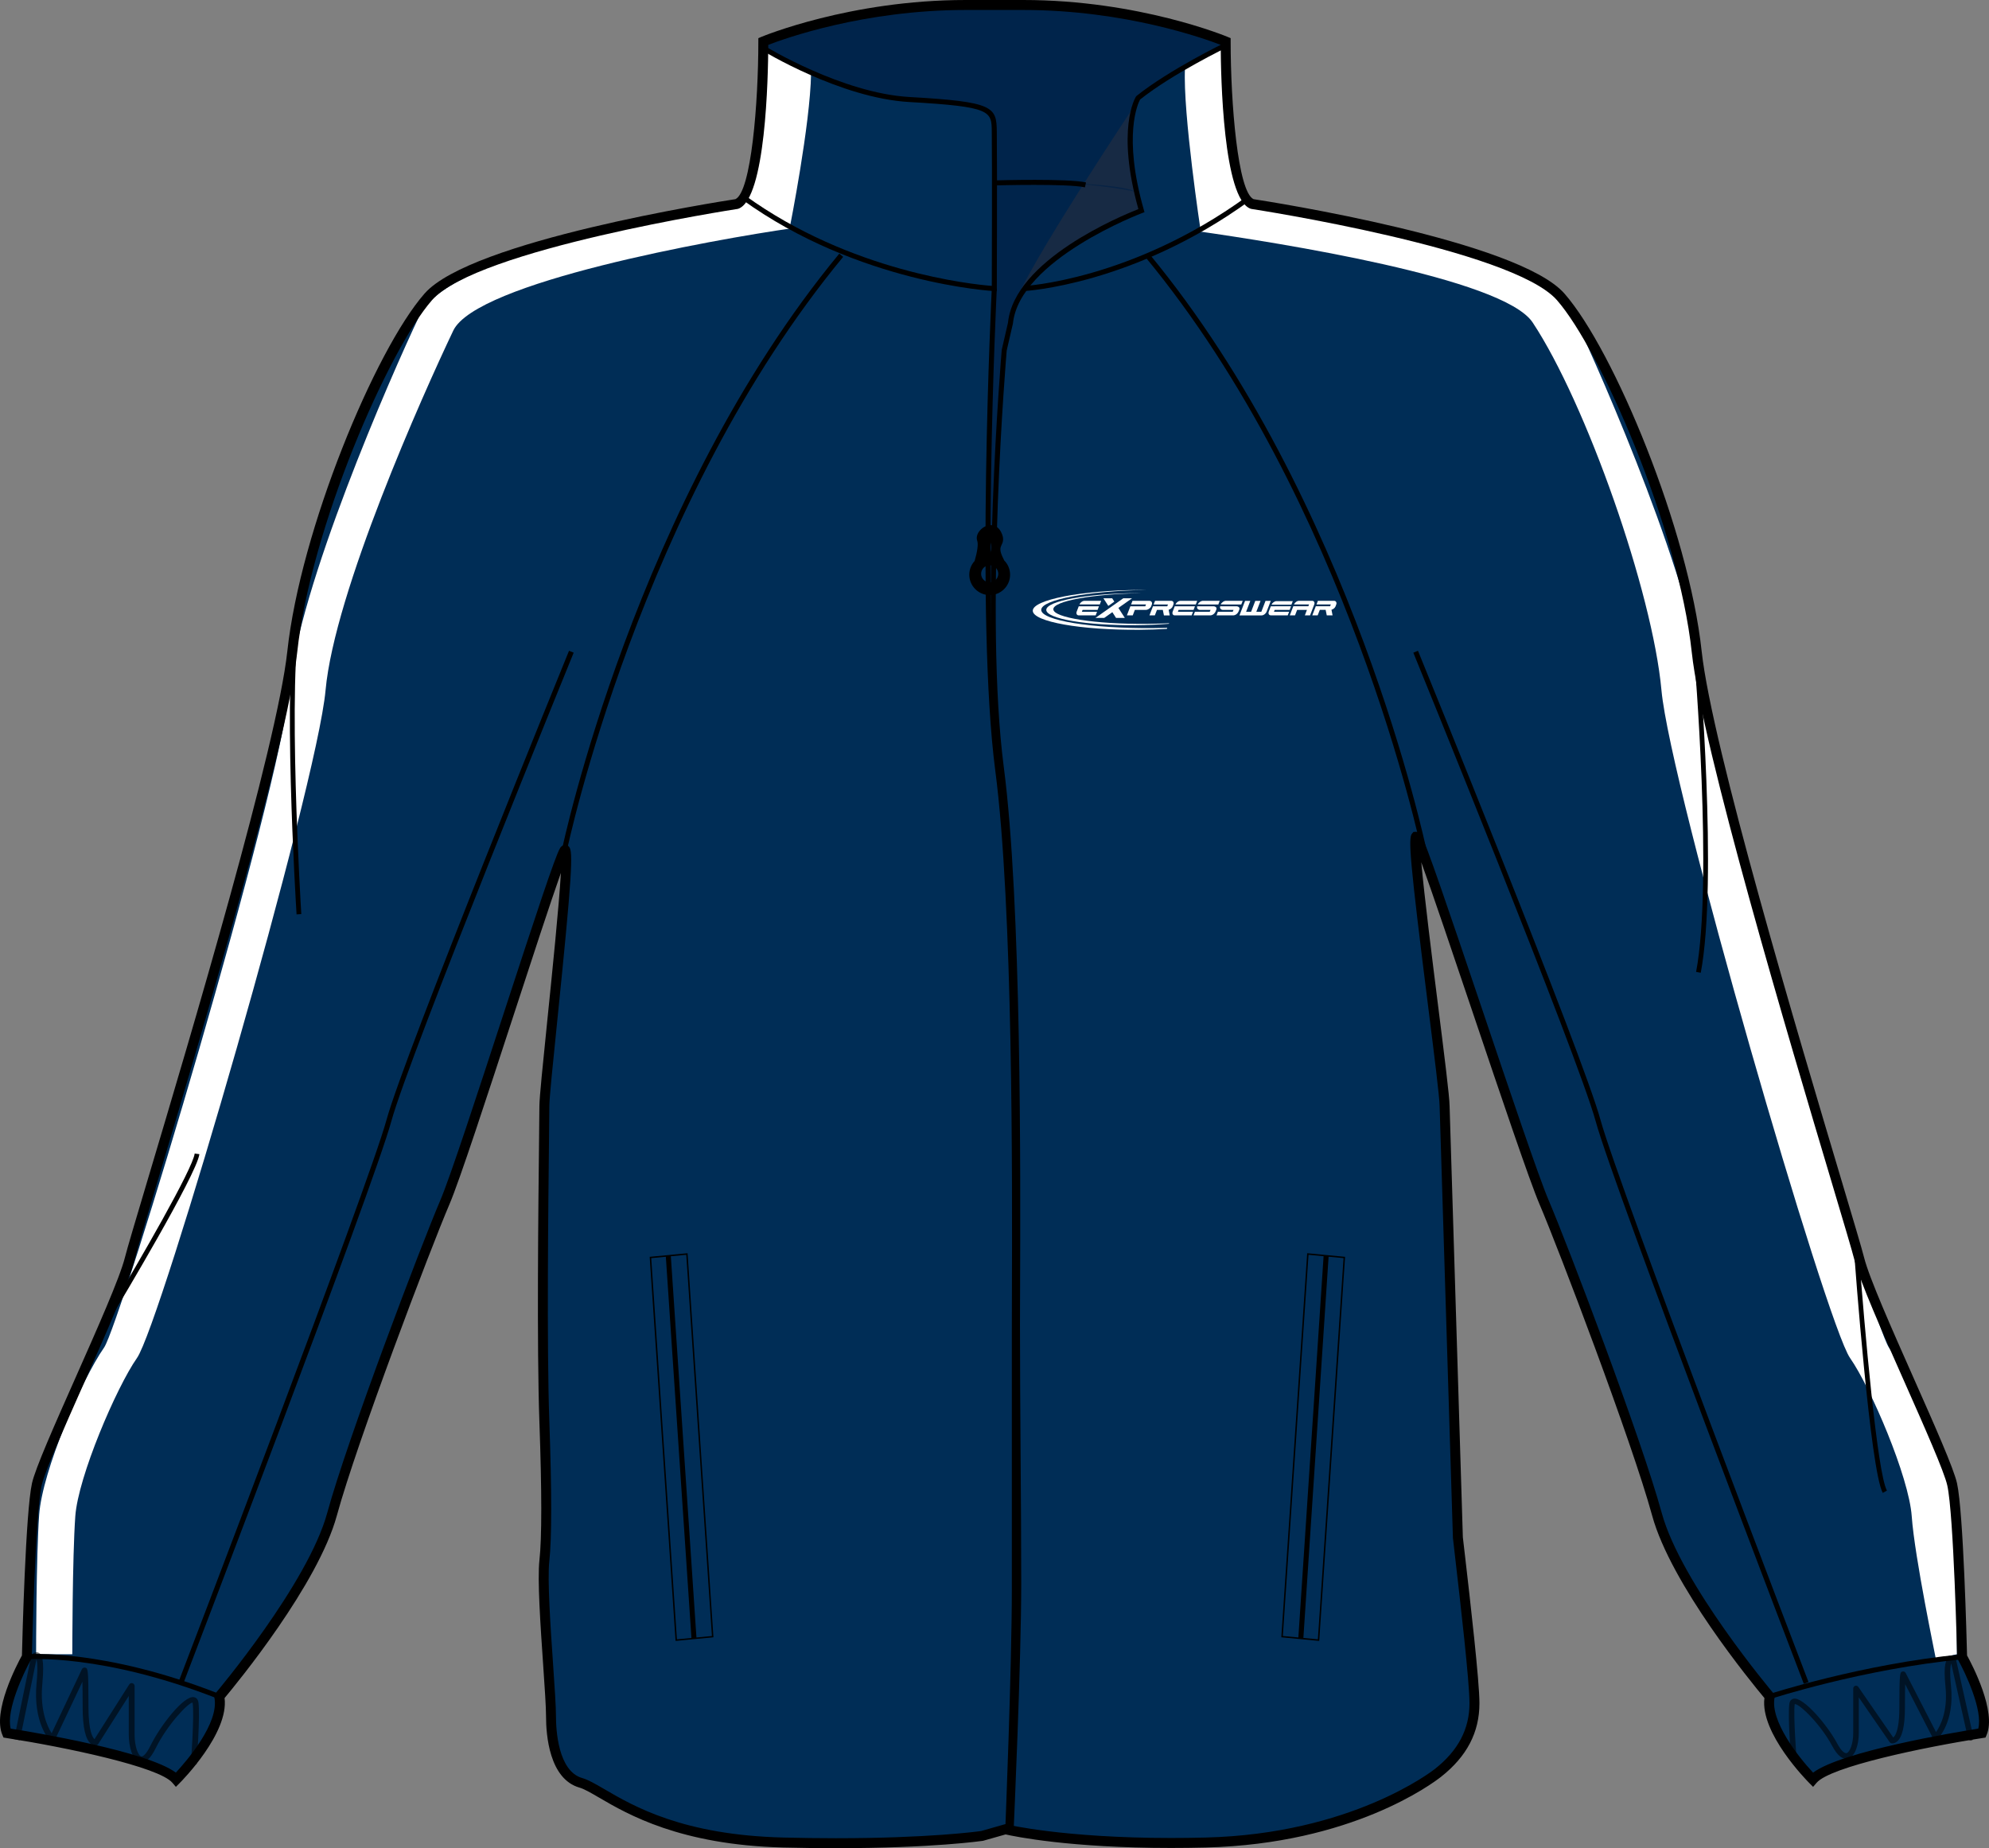 <?xml version="1.0" encoding="utf-8"?>
<!-- Generator: Adobe Illustrator 15.1.0, SVG Export Plug-In . SVG Version: 6.00 Build 0)  -->
<!DOCTYPE svg PUBLIC "-//W3C//DTD SVG 1.1//EN" "http://www.w3.org/Graphics/SVG/1.1/DTD/svg11.dtd">
<svg version="1.1" id="Layer_1" xmlns="http://www.w3.org/2000/svg" xmlns:xlink="http://www.w3.org/1999/xlink" x="0px" y="0px"
	 width="860.876px" height="800.002px" viewBox="0 0 860.876 800.002" enable-background="new 0 0 860.876 800.002"
	 xml:space="preserve">
<rect x="0" y="0" width="860.876" height="800.002" fill="#808080" stroke="none"/>
<g id="side" display="none">
</g>
<g id="back" display="none">
</g>
<g id="front">
	<path id="primary" fill="#002D56" d="M625.25,478.822c0-10.053-16.35-123.472-12.039-116.291
		c4.307,7.181,46.496,137.824,55.113,157.93c8.615,20.098,40.195,103.375,48.814,134.955c8.609,31.59,48.813,78.963,48.813,78.963
		c-2.869,14.367,18.666,35.906,18.666,35.906c8.611-10.061,73.225-20.107,73.225-20.107c4.305-10.053-8.617-33.021-8.617-33.021
		s-1.434-61.738-4.309-74.658c-2.873-12.926-35.891-80.4-40.195-97.631c-4.307-17.227-64.611-209.615-70.354-262.738
		c-5.74-53.12-38.768-130.652-58.865-153.623c-20.102-22.97-133.523-40.2-133.523-40.2c-11.486-4.307-11.486-70.352-11.486-70.352
		S493.172,2.162,442.919,2.162h-24.968c-50.252,0-87.575,15.792-87.575,15.792s0.002,66.045-11.489,70.352
		c0,0-113.416,17.233-133.521,40.2c-20.101,22.968-53.126,100.501-58.866,153.621c-5.746,53.124-66.046,245.514-70.354,262.74
		c-4.305,17.23-37.328,84.707-40.198,97.627c-2.875,12.924-4.309,74.662-4.309,74.662s-12.921,22.969-8.612,33.021
		c0,0,64.605,10.049,73.22,20.105c0,0,21.536-21.539,18.669-35.904c0,0,40.195-47.373,48.812-78.963
		c8.613-31.582,40.199-114.859,48.813-134.955c8.615-20.107,47.384-145.017,51.694-152.191c4.306-7.176-8.624,100.499-8.624,110.552
		c0,10.054-1.428,96.196,0,136.399c0.646,18.146,1.444,47.381,0.008,60.303c-1.436,12.92,2.875,55.99,2.875,67.479
		c0,11.482,2.865,25.842,12.918,28.717c10.052,2.875,30.149,24.404,87.576,25.838c57.432,1.439,86.147-2.871,86.147-2.871
		l10.048-2.869c0,0,29.277,7.178,86.702,5.734c57.43-1.434,92.297-23.676,100.5-30.146c10.93-8.615,15.799-18.658,15.799-30.148
		c0-11.484-5.74-58.865-7.182-71.785L625.25,478.822z"/>
	<path fill="#414042" d="M491.349,45.23c0,0-48.29,72.434-52.206,86.791c0,0,10.441-24.145,54.814-41.111
		c0,0-10.44-27.408-1.631-47.963"/>
	<path opacity="0.65" fill="#001F45" enable-background="new    " d="M431.313,79.163c0,0,49.595-1.305,60.688,3.915l1.957,7.831
		c0,0-51.879,19.25-56.771,49.921c-4.895,30.67-6.523,89.074-6.523,89.074l-2.284,31.323l-0.979-55.468l3.265-80.917L431.313,79.163
		z"/>
	<path id="primary_1_" opacity="0.65" fill="#001F45" enable-background="new    " d="M331.471,16.953
		c0,0,42.633-16.098,100.494-14.792c57.856,1.305,98.316,16.531,98.316,16.531s-34.039,19.36-37.955,24.254
		s-3.916,25.45-0.326,40.132c0,0-27.845-6.089-60.688-3.915l-0.979-25.776c0,0-0.326-7.504-9.462-7.831
		c-9.138-0.327-38.827-2.937-42.417-3.916s-45.027-16.966-47.313-20.556C328.861,17.496,331.471,16.953,331.471,16.953z"/>
	<g id="secondary">
		<path fill="#FFFFFF" d="M31.294,716.063H15.632c0-1.709,0.015-42.113,1.314-60.314c1.365-19.152,18.485-58.697,28.104-72.441
			c6.964-9.949,76.065-239.472,80.228-285.233c3.964-43.626,43.089-133.734,56.481-161.859
			c13.563-28.481,130.629-45.971,143.938-47.872l17.521,10.399c-34.999,5.001-137.083,23.45-147.042,44.374
			c-13.238,27.796-51.405,113.174-55.268,155.664c-3.809,41.903-71.393,274.416-81.61,289.02
			c-8.922,12.746-25.488,51.412-26.709,68.512C31.308,674.23,31.294,715.645,31.294,716.063z"/>
		<path fill="#FFFFFF" d="M837.858,718.02l9.137-1.957c0-1.709-0.02-42.113-1.316-60.314c-1.365-19.152-18.486-58.697-28.107-72.441
			c-6.963-9.949-76.063-239.472-80.223-285.233c-3.967-43.626-43.094-133.734-56.486-161.859
			c-13.563-28.481-130.631-45.971-143.936-47.872l-18.822,11.704c34.996,5.001,132.439,20.217,145.248,39.532
			c23.113,34.86,51.896,116.711,55.756,159.201c3.811,41.903,71.393,274.416,81.611,289.02
			c8.922,12.746,25.488,51.412,26.709,68.512C828.703,674.23,837.858,717.602,837.858,718.02z"/>
		<path fill="#FFFFFF" d="M330.492,22.39c0,0-1.958,52.531-7.179,60.688s1.307,8.81,2.61,9.462s15.988,5.547,15.988,5.547
			s8.81-44.375,9.136-66.235l-19.903-10.767L330.492,22.39z"/>
		<path fill="#FFFFFF" d="M530.5,21.085c0,0,0.654,36.217,2.938,46.332c2.285,10.115,7.18,20.882,7.18,20.882l-20.883,12.072
			c0,0-7.832-51.552-6.854-70.803C512.883,29.568,529.196,19.78,530.5,21.085z"/>
	</g>
	<path d="M361.887,800.002c-7.42,0-15.146-0.104-22.959-0.295c-44.537-1.111-67.315-14.402-79.549-21.547
		c-3.614-2.109-6.473-3.775-8.565-4.373c-13.067-3.736-14.479-22.777-14.479-30.787c0-4.16-0.576-12.566-1.244-22.305
		c-1.193-17.365-2.544-37.053-1.613-45.408c1.063-9.59,1.056-29.773-0.021-59.988c-1.147-32.34-0.462-93.336-0.134-122.649
		c0.079-6.931,0.134-11.851,0.134-13.821c0-3.619,1.525-18.525,3.456-37.396c2.107-20.586,5.021-49.105,5.854-63.587
		c-4.499,12.671-12.525,37.26-20.356,61.247c-11.553,35.381-23.497,71.97-27.89,82.218c-8.075,18.842-40.051,102.898-48.715,134.674
		c-8.145,29.865-43.222,72.588-48.607,79.031c1.924,15.234-18.54,35.902-19.43,36.793l-1.644,1.648l-1.515-1.771
		c-5.938-6.934-46.261-15.391-71.914-19.383l-1.179-0.18l-0.469-1.102c-4.379-10.207,6.248-30.439,8.45-34.449
		c0.157-6.469,1.572-62.061,4.346-74.545c1.428-6.422,9.789-25.27,18.645-45.229c9.525-21.48,19.38-43.689,21.572-52.455
		c0.975-3.887,4.771-16.623,10.03-34.252c18.122-60.735,55.83-187.113,60.271-228.198c5.674-52.489,37.934-130.296,59.383-154.812
		c20.106-22.967,127.095-39.727,134.563-40.873c6.842-3.185,9.918-41.681,9.916-68.261v-1.427l1.315-0.556
		C329.913,15.805,367.843,0,417.951,0h24.968c50.109,0,88.037,15.805,88.412,15.965l1.314,0.556v1.427
		c0,26.581,3.078,65.076,9.916,68.261c7.473,1.146,114.467,17.906,134.564,40.873c21.451,24.513,53.715,102.32,59.385,154.812
		c4.438,41.085,42.146,167.463,60.271,228.198c5.258,17.627,9.061,30.363,10.033,34.252c2.188,8.766,12.041,30.975,21.57,52.455
		c8.852,19.959,17.215,38.807,18.643,45.229c2.773,12.482,4.189,68.072,4.348,74.545c2.203,4.01,12.828,24.242,8.455,34.449
		l-0.475,1.102l-1.178,0.18c-25.656,3.992-65.979,12.449-71.916,19.383l-1.518,1.771l-1.645-1.648
		c-0.891-0.895-21.354-21.559-19.426-36.793c-5.389-6.443-40.471-49.164-48.607-79.031c-8.682-31.82-40.648-115.852-48.715-134.672
		c-4.314-10.063-16.857-47.263-28.988-83.241c-8.523-25.276-17.258-51.179-22.207-64.848c1.309,14.671,4.727,41.832,7.211,61.603
		c2.707,21.494,5.045,40.057,5.045,43.996l5.736,186.58c0.232,1.979,0.59,5.08,1.023,8.814c2.152,18.643,6.158,53.348,6.158,63.039
		c0,12.613-5.432,23.029-16.613,31.844c-3.764,2.967-38.576,29.033-101.777,30.609c-5.07,0.127-10.139,0.191-15.061,0.191
		c-43.855,0-67.666-4.955-71.644-5.855l-9.782,2.771C425.235,796.846,403.727,800.002,361.887,800.002z M244.59,365.775h0.958
		l0.771,0.779c1.792,1.985,1.338,12.112-5.126,75.313c-1.844,18.008-3.435,33.557-3.435,36.957c0,1.98-0.053,6.916-0.132,13.869
		c-0.329,29.283-1.013,90.21,0.132,122.449c1.086,30.424,1.083,50.82-0.005,60.619c-0.886,7.969,0.51,28.303,1.631,44.641
		c0.673,9.814,1.257,18.293,1.257,22.598c0,5.488,0.815,23.635,11.356,26.646c2.612,0.744,5.674,2.533,9.554,4.791
		c12.735,7.439,34.053,19.879,77.483,20.959c7.779,0.193,15.469,0.295,22.854,0.295c39.771,0,60.938-2.857,62.791-3.119
		l10.457-2.986l0.556,0.133c0.239,0.063,24.548,5.869,71.184,5.869c4.885,0,9.914-0.064,14.953-0.189
		c62.865-1.57,97.764-28.539,99.219-29.682c10.078-7.947,14.977-17.258,14.977-28.463c0-9.447-3.99-43.988-6.139-62.543
		c-0.434-3.74-0.793-6.85-1.031-9.004L623.1,478.891c-0.002-3.738-2.434-23.064-5.01-43.529
		c-7.945-63.134-8.619-72.624-6.943-74.524l0.645-0.729l1.084-0.058c0.621,0,1.504,0.238,2.184,1.373
		c2.131,3.559,11.395,30.812,26.383,75.273c12.105,35.896,24.623,73.012,28.867,82.92c8.096,18.885,40.188,103.25,48.91,135.234
		c8.387,30.762,47.982,77.666,48.377,78.141l0.676,0.795l-0.201,1.021c-2.012,10.055,10.262,25.66,16.662,32.496
		c12.391-9.242,61.23-17.416,71.498-19.053c2.08-7.938-5.586-24.184-8.875-30.033l-0.268-0.471l-0.014-0.537
		c-0.014-0.613-1.457-61.674-4.258-74.24c-1.334-6.004-9.998-25.535-18.373-44.42c-9.604-21.646-19.525-44.027-21.811-53.154
		c-0.947-3.795-4.736-16.492-9.979-34.064c-18.156-60.853-55.943-187.489-60.426-228.963
		c-5.836-54.011-39.479-130.881-58.346-152.436c-19.357-22.122-131.102-39.318-132.227-39.49l-0.436-0.113
		c-11.799-4.424-12.82-56.908-12.883-70.906c-7.02-2.721-41.406-15.101-85.424-15.101h-24.968
		c-44.059,0-78.411,12.379-85.427,15.101c-0.057,13.996-1.079,66.482-12.884,70.906l-0.433,0.113
		c-1.126,0.168-112.865,17.371-132.229,39.49c-18.861,21.555-52.504,98.424-58.339,152.433
		c-4.489,41.477-42.27,168.107-60.425,228.964c-5.244,17.57-9.031,30.27-9.982,34.063c-2.28,9.127-12.21,31.508-21.81,53.154
		c-8.376,18.885-17.041,38.416-18.376,44.42c-2.793,12.566-4.242,73.627-4.258,74.242l-0.014,0.537l-0.265,0.469
		C10.215,724.068,2.55,740.32,4.63,748.25c10.263,1.635,59.072,9.803,71.482,19.041c4.608-4.979,18.882-21.447,16.68-32.486
		l-0.204-1.021l0.673-0.795c0.4-0.475,39.99-47.379,48.378-78.141c8.708-31.93,40.812-116.324,48.914-135.234
		c4.314-10.07,16.229-46.564,27.749-81.857c13.577-41.583,21.971-67.085,24.076-70.591
		C243.102,365.955,244.076,365.775,244.59,365.775z"/>
	<path d="M443.125,126.001l-0.104-2.172c0.465-0.021,46.674-2.579,96.368-38.559l1.273,1.763
		C490.417,123.414,443.595,125.98,443.125,126.001z"/>
	<path d="M437.239,792.84l-2.172-0.088c0.03-0.703,2.875-70.727,2.875-104.77V574.561c0-3.645,0.018-8.352,0.03-13.938
		c0.158-50.229,0.528-167.854-7.203-227.126c-8.529-65.383-1.578-207.212-1.504-208.637l2.172,0.11
		c-0.071,1.422-7.015,143.057,1.488,208.249c7.747,59.414,7.377,177.138,7.222,227.414c-0.016,5.584-0.029,10.289-0.029,13.93
		v113.424C440.119,722.07,437.272,792.137,437.239,792.84z"/>
	<path d="M438.776,790.963l-2.172-0.098c0.033-0.709,3.229-71.438,3.229-105.477c0-17.049-0.137-36.271-0.267-54.857
		c-0.138-19.17-0.274-38.99-0.274-57.127c0-3.943,0.02-9.135,0.047-15.336c0.187-49.977,0.625-167.005-7.032-225.729
		c-8.532-65.405,1.172-179.81,1.271-180.956l2.688-11.639c2.712-27.159,49.003-46.314,56.452-49.227
		c-9.642-34.536-1.396-48.167-1.035-48.735l0.242-0.269c14.288-11.43,38.194-22.989,38.436-23.106l0.943,1.96
		c-0.238,0.112-23.75,11.479-37.86,22.714c-0.834,1.537-7.584,15.505,1.638,47.796l0.271,0.965l-0.938,0.353
		c-0.532,0.198-53.231,20.195-56.009,47.903l-2.688,11.623c-0.074,0.993-9.755,115.167-1.257,180.337
		c7.675,58.866,7.232,176,7.051,226.018c-0.025,6.199-0.046,11.387-0.046,15.328c0,18.127,0.138,37.945,0.274,57.111
		c0.13,18.592,0.266,37.814,0.266,54.869C442.009,719.479,438.812,790.254,438.776,790.963z"/>
	<g>
		
			<rect x="211.59" y="625.112" transform="matrix(-0.067 -0.998 0.998 -0.067 -310.409 962.222)" width="165.917" height="2.174"/>
		<path d="M292.394,710.289l-0.021-0.32l-11.178-165.938l16.404-1.563l0.023,0.32l11.172,165.932L292.394,710.289z M281.864,544.598
			l11.113,165.01l15.157-1.445l-11.111-165.008L281.864,544.598z"/>
	</g>
	<g>
		
			<rect x="567.782" y="543.278" transform="matrix(-0.998 -0.066 0.066 -0.998 1094.902 1288.891)" width="2.177" height="165.944"/>
		<path d="M570.981,710.289l-16.402-1.568l11.191-166.252l16.406,1.563L570.981,710.289z M555.242,708.156l15.156,1.447
			l11.117-165.008l-15.164-1.447L555.242,708.156z"/>
	</g>
	<g>
		<g>
			<path d="M433.524,243.319c-0.089-0.209-0.14-0.389-0.262-0.622c-4.16-7.982,1.504-6.588-1.135-11.793
				c-2.645-5.202-9.063-0.347-7.932,2.774c0.853,2.351-0.482,7.437-1.196,9.813c-1.335,1.357-2.167,3.215-2.167,5.272
				c0,4.155,3.37,7.522,7.525,7.522s7.522-3.367,7.522-7.522C435.884,246.615,434.969,244.689,433.524,243.319z M428,232.418
				c1.275,0,2.318,2.01,2.318,4.485c0,2.479-1.04,4.481-2.318,4.481c-1.277,0-2.317-2.005-2.317-4.481
				C425.684,234.428,426.722,232.418,428,232.418z M428.36,253.391c-2.771,0-5.017-2.245-5.017-5.009
				c0-2.772,2.246-5.017,5.017-5.017c2.77,0,5.015,2.244,5.015,5.017C433.375,251.147,431.13,253.391,428.36,253.391z"/>
		</g>
	</g>
	<path d="M431.438,126.056l-1.139-0.055c-0.584-0.028-58.936-3.308-109.177-39.686l1.271-1.763
		c45.868,33.211,98.524,38.548,106.875,39.198c0.025-7.733,0.161-51.789-0.002-65.582l-0.01-1.063
		c-0.069-9.039-0.084-10.92-35.735-12.942c-29.763-1.685-63.385-22.205-63.722-22.414l1.143-1.851
		c0.331,0.204,33.494,20.438,62.701,22.093c36.533,2.07,37.703,4.19,37.787,15.098l0.01,1.053c0.184,15.082,0,66.26,0,66.778
		L431.438,126.056z"/>
	<path d="M245.291,368.49l-2.129-0.438c0.312-1.503,31.93-151.606,120.1-258.257l1.675,1.384
		C277.121,217.406,245.598,366.992,245.291,368.49z"/>
	<path d="M615.309,368.49c-0.311-1.498-31.826-151.083-119.646-257.312l1.681-1.384c88.165,106.654,119.792,256.754,120.1,258.257
		L615.309,368.49z"/>
	<path d="M94.509,735.393c-50.106-19.754-82.455-17.18-82.781-17.154l-0.192-2.166c0.329-0.021,33.139-2.666,83.771,17.297
		L94.509,735.393z"/>
	<path d="M766.289,735.414l-0.678-2.064c0.396-0.127,39.939-13.004,83.506-17.273l0.213,2.164
		C806.002,722.486,766.684,735.285,766.289,735.414z"/>
	<path opacity="0.57" enable-background="new    " d="M85.133,763.641l-2.506-0.178c0.015-0.209,1.512-20.912,0.771-26.193
		c-0.026-0.209-0.071-0.281-0.073-0.281c-1.849,0.018-11.021,9.713-15.987,19.826c-2.186,4.451-4.466,6.445-6.771,5.896
		c-3.318-0.771-4.831-6.723-4.831-11.928v-16.666l-13.248,20.867c-0.177,0.275-0.454,0.477-0.771,0.545
		c-0.196,0.047-1.206,0.227-2.34-0.666c-2.396-1.896-3.604-7.256-3.604-15.938c0-5.215-0.048-8.678-0.104-10.973L23.72,753.234
		c-0.179,0.371-0.527,0.633-0.933,0.697c-0.405,0.082-0.823-0.07-1.109-0.371c-0.303-0.314-7.433-7.994-5.868-24.787
		c0.644-6.854,0.288-9.543-0.016-10.57l-7.229,35.107l-2.461-0.504l7.421-36.031c0.043-0.205,0.139-0.395,0.271-0.557
		c0.635-0.752,1.746-1.313,2.796-0.871c1.499,0.629,2.746,2.719,1.721,13.66c-1.063,11.451,2.205,18.369,4.038,21.248l13.098-27.707
		c0.038-0.078,0.084-0.156,0.139-0.227c0.326-0.432,0.896-0.604,1.41-0.432c1.045,0.354,1.292,0.438,1.292,17.031
		c0,10.391,1.792,13.174,2.603,13.895l15.044-23.693c0.302-0.471,0.872-0.686,1.412-0.529c0.538,0.156,0.908,0.645,0.908,1.203
		v20.986c0,5.189,1.521,9.162,2.883,9.479c0.708,0.205,2.172-0.928,3.951-4.553c4.328-8.824,14.453-21.807,18.825-21.08
		c0.507,0.076,1.723,0.469,1.979,2.295C86.662,742.465,85.193,762.779,85.133,763.641z"/>
	<path opacity="0.57" enable-background="new    " d="M776.43,763.143c-0.619,0-1.148-0.479-1.199-1.111
		c-0.063-0.797-1.541-19.506-0.754-24.625c0.254-1.672,1.41-2.045,1.895-2.125c4.217-0.691,14.523,11.391,18.789,19.377
		c1.809,3.393,3.285,4.375,4.078,4.191c1.361-0.342,2.875-3.982,2.875-8.668v-19.307c0-0.529,0.342-0.994,0.844-1.146
		c0.506-0.162,1.053,0.031,1.354,0.465l15.111,21.896c0.232-0.17,0.58-0.521,0.961-1.25c0.771-1.498,1.691-4.723,1.691-11.568
		c0-15.262,0.287-15.367,1.234-15.707c0.473-0.176,1.021-0.029,1.344,0.365c0.057,0.066,0.104,0.141,0.146,0.219l13.154,25.6
		c1.813-2.572,5.182-8.939,4.096-19.586c-1.02-10.008,0.248-11.984,1.619-12.6c1.158-0.52,2.289,0.225,2.771,0.748
		c0.145,0.158,0.244,0.346,0.287,0.549l7.428,33.148c0.148,0.645-0.262,1.295-0.912,1.441c-0.641,0.146-1.293-0.266-1.438-0.918
		l-7.275-32.467c-0.299,0.762-0.77,3.098-0.084,9.852c1.58,15.516-5.578,22.596-5.881,22.893c-0.275,0.264-0.662,0.377-1.035,0.32
		c-0.375-0.063-0.697-0.303-0.871-0.639l-12.063-23.471c-0.061,2.104-0.107,5.326-0.107,10.258c0,7.834-1.164,12.754-3.467,14.605
		c-1.152,0.934-2.197,0.77-2.391,0.725c-0.301-0.063-0.564-0.24-0.736-0.49l-13.373-19.371v15.438c0,4.73-1.467,10.195-4.693,11.006
		c-2.309,0.582-4.572-1.248-6.789-5.393c-5.008-9.381-14.033-18.15-16.148-18.15c-0.039,0-0.074,0.006-0.109,0.018
		c-0.66,4.953,0.842,23.99,0.855,24.186c0.053,0.662-0.439,1.244-1.104,1.295C776.492,763.143,776.461,763.143,776.43,763.143z"/>
	<path d="M780.721,728.852c-0.82-2.15-82.332-215.076-90.086-243.512c-7.729-28.321-78.207-201.079-78.918-202.82l2.014-0.82
		c0.707,1.741,71.244,174.623,79,203.072c7.729,28.333,89.199,241.155,90.02,243.301L780.721,728.852z"/>
	<path d="M79.293,728.852l-2.031-0.785c0.823-2.143,82.294-214.967,90.021-243.297c7.758-28.447,78.292-201.33,79-203.073
		l2.015,0.821c-0.711,1.741-71.196,174.501-78.919,202.821C161.625,513.775,80.116,726.701,79.293,728.852z"/>
	<path d="M128.359,395.795c-0.266-4.224-6.394-103.74,0.021-131.534l2.004,0.461c-6.349,27.504-0.04,129.915,0.023,130.945
		L128.359,395.795z"/>
	<path d="M49.589,567.76l-1.761-1.059c12.237-20.398,35.604-60.732,36.434-67.371l2.037,0.258
		C85.212,508.309,51.042,565.334,49.589,567.76z"/>
	<path d="M736.123,421.074l-2.016-0.383c7.416-39.207-0.768-135.902-0.85-136.875l2.051-0.174
		C735.389,284.615,743.594,381.59,736.123,421.074z"/>
	<path d="M814.897,646.211c-5.424-9.77-12.09-99.881-12.367-103.711l2.049-0.15c2.365,32.299,7.947,95.361,12.115,102.863
		L814.897,646.211z"/>
	<path d="M469.579,81.095c-7.61-1.693-38.146-0.856-38.452-0.846l-0.063-2.174c1.271-0.035,31.113-0.852,38.984,0.895
		L469.579,81.095z"/>
	<path d="M428.36,257.591c-4.868,0-8.833-3.96-8.833-8.828c0-2.214,0.818-4.312,2.313-5.943c1.188-4.039,1.621-7.354,1.132-8.698
		c-0.441-1.222-0.173-2.671,0.744-3.977c1.208-1.724,3.214-2.837,5.113-2.837c1.894,0,3.479,1.068,4.463,3.005
		c1.461,2.88,0.765,4.376,0.206,5.577c-0.563,1.206-1.093,2.344,0.918,6.202c0.095,0.177,0.156,0.331,0.217,0.488
		c1.646,1.666,2.554,3.851,2.554,6.184C437.188,253.631,433.227,257.591,428.36,257.591z M422.307,250.191
		c0.647,2.741,3.118,4.787,6.054,4.787c2.92,0,5.381-2.028,6.041-4.748c-0.792,2.581-3.2,4.464-6.041,4.464
		C425.507,254.697,423.088,252.794,422.307,250.191z M428.36,244.669c-2.047,0-3.711,1.664-3.711,3.711
		c0,2.043,1.665,3.704,3.711,3.704c2.044,0,3.708-1.663,3.708-3.704C432.069,246.333,430.405,244.669,428.36,244.669z
		 M425.135,240.528c-0.229,1.021-0.497,2.026-0.771,2.958c0.66-0.541,1.432-0.951,2.271-1.188
		C426.033,241.927,425.519,241.316,425.135,240.528z M429.556,242.173c0.937,0.18,1.799,0.566,2.542,1.111
		c-0.551-1.057-0.946-1.973-1.216-2.782C430.535,241.217,430.083,241.792,429.556,242.173z M428,233.728
		c-0.293,0.123-1.014,1.222-1.014,3.177c0,1.998,0.747,3.099,1.027,3.179c0.252-0.08,0.997-1.185,0.997-3.179
		C429.014,234.953,428.298,233.85,428,233.728z M428,231.113c1.504,0,2.736,1.32,3.301,3.313c0.344-0.794,0.438-1.407-0.332-2.934
		c-0.532-1.044-1.251-1.577-2.138-1.577c-1.04,0-2.266,0.71-2.977,1.729c-0.293,0.418-0.461,0.837-0.479,1.19
		C426.025,231.763,426.948,231.113,428,231.113z"/>
	<g>
		<path fill="#FFFFFF" d="M489.967,258.98h-3.796l-12.036,8.486h3.801l3.51-2.478l1.597,2.478h3.8l-2.781-4.321L489.967,258.98
			L489.967,258.98z M477.576,258.98h3.801l0.927,1.438l-2.605,1.851L477.576,258.98L477.576,258.98z"/>
		<g>
			<path fill="#FFFFFF" d="M558.951,261.742l0.59-1.533h-7.064c-0.424,0-0.85,0.159-1.275,0.473
				c-0.396,0.295-0.684,0.65-0.855,1.063C553.211,261.745,556.08,261.742,558.951,261.742L558.951,261.742z"/>
			<g>
				<path fill="#FFFFFF" d="M546.026,266.383c0.42,0,0.855-0.162,1.291-0.483c0.434-0.324,0.738-0.712,0.91-1.172l1.789-4.641
					h-2.273l-1.818,4.73h-2.16l1.822-4.73h-2.273l-1.816,4.73h-2.158l1.82-4.73h-2.271l-2.426,6.296H546.026L546.026,266.383z"/>
				<path fill="#FFFFFF" d="M573.766,263.992l0.484,2.383h2.514l-0.477-2.443c0.711-0.176,1.479-0.75,1.764-1.47l0.275-0.739
					c0.184-0.451,0.174-0.842-0.025-1.171c-0.178-0.324-0.492-0.483-0.957-0.483h-6.939l-0.6,1.577h6.199l-0.313,0.783
					c-1.207,0-4.676,0-6.191,0l-1.516,3.936h2.338l0.918-2.375h2.523L573.766,263.992L573.766,263.992z"/>
				<path fill="#FFFFFF" d="M551.397,264.799l0.305-0.792h6.482l0.609-1.584c-2.932,0-5.84,0.01-8.758,0.01l-0.875,2.276
					c-0.176,0.461-0.168,0.852,0.008,1.172c0.178,0.324,0.484,0.482,0.928,0.482h7.254l0.602-1.565L551.397,264.799L551.397,264.799
					z"/>
				<path fill="#FFFFFF" d="M561.416,264.002l-0.9,2.359h-2.268l1.514-3.933h3.607h2.893l0.318-0.799h-6.518
					c0.178-0.419,0.475-0.783,0.877-1.082c0.438-0.321,0.871-0.483,1.305-0.483h5.633c0.438,0,0.742,0.162,0.924,0.483
					c0.176,0.315,0.184,0.683,0.025,1.104l-1.811,4.711h-2.25l0.896-2.359L561.416,264.002L561.416,264.002z"/>
			</g>
		</g>
		<g>
			<path fill="#FFFFFF" d="M468.253,264.804l0.308-0.792h6.49l0.604-1.582c-2.928,0-5.838,0.008-8.758,0.008l-0.873,2.276
				c-0.178,0.463-0.17,0.854,0.008,1.175c0.182,0.321,0.482,0.483,0.927,0.483h7.259l0.602-1.569L468.253,264.804L468.253,264.804z
				 M476.01,261.643l0.598-1.569h-7.223c-0.438,0-0.869,0.162-1.308,0.485c-0.406,0.299-0.696,0.663-0.873,1.086
				C470.138,261.645,473.077,261.643,476.01,261.643L476.01,261.643z"/>
			<path fill="#FFFFFF" d="M492.451,264.007h1.452h1.961c0.492,0,0.968-0.165,1.434-0.486c0.479-0.329,0.766-0.608,0.938-1.051
				l0.291-0.752c0.166-0.446,0.142-0.833-0.084-1.161c-0.211-0.324-0.567-0.486-1.061-0.486h-7.22l-0.604,1.566h6.463l-0.326,0.803
				c-1.151,0-4.735,0-6.448,0l-1.507,3.928h2.537l0.902-2.364h1.27L492.451,264.007L492.451,264.007z"/>
			<path fill="#FFFFFF" d="M503.285,263.999l0.486,2.383h2.51l-0.471-2.443c0.713-0.174,1.471-0.749,1.76-1.469l0.279-0.739
				c0.182-0.454,0.172-0.845-0.031-1.171c-0.172-0.324-0.494-0.485-0.957-0.485h-6.936l-0.607,1.576h6.206l-0.313,0.783
				c-1.203,0-4.674,0-6.191,0l-1.516,3.936h2.34l0.912-2.372L503.285,263.999L503.285,263.999L503.285,263.999z"/>
			<path fill="#FFFFFF" d="M509.807,264.804l0.303-0.792h6.49l0.604-1.582c-2.93,0-5.84,0.008-8.76,0.008l-0.871,2.276
				c-0.176,0.463-0.174,0.854,0.01,1.175c0.174,0.321,0.484,0.483,0.928,0.483h7.258l0.598-1.569L509.807,264.804L509.807,264.804z
				 M517.565,261.643l0.598-1.569h-7.229c-0.436,0-0.869,0.162-1.309,0.485c-0.402,0.299-0.697,0.663-0.873,1.086
				C511.686,261.645,514.625,261.643,517.565,261.643L517.565,261.643z"/>
			<path fill="#FFFFFF" d="M523.953,264.007h-4.691c-0.24,0-0.443-0.11-0.611-0.207c-0.172-0.101-0.305-0.219-0.4-0.365
				c-0.098-0.144-0.146-0.313-0.158-0.504c-0.014-0.154,0.02-0.317,0.066-0.499c2.365,0,4.729,0,7.088,0
				c0.25,0,0.467,0.079,0.652,0.154c0.188,0.075,0.334,0.174,0.441,0.301c0.105,0.125,0.168,0.276,0.186,0.454
				c0.021,0.177-0.012,0.378-0.104,0.601l-0.268,0.667c-0.18,0.449-0.52,0.951-0.979,1.28c-0.459,0.321-0.928,0.483-1.4,0.483
				h-7.184l0.588-1.574h6.42L523.953,264.007L523.953,264.007z M518.422,261.648c0.162-0.42,0.479-0.784,0.904-1.088
				c0.461-0.332,0.926-0.493,1.396-0.493h7.203l-0.605,1.584C524.352,261.65,521.393,261.648,518.422,261.648L518.422,261.648z"/>
			<path fill="#FFFFFF" d="M533.897,264.007h-4.699c-0.234,0-0.439-0.11-0.609-0.207c-0.17-0.101-0.305-0.219-0.398-0.365
				c-0.092-0.144-0.146-0.313-0.16-0.504c-0.01-0.154,0.023-0.317,0.068-0.499c2.369,0,4.73,0,7.098,0
				c0.242,0,0.459,0.079,0.643,0.154c0.188,0.075,0.34,0.174,0.443,0.301c0.107,0.125,0.166,0.276,0.188,0.454
				c0.018,0.177-0.018,0.378-0.102,0.601l-0.27,0.667c-0.18,0.449-0.52,0.951-0.984,1.28c-0.453,0.321-0.926,0.483-1.396,0.483
				h-7.186l0.592-1.574h6.42L533.897,264.007L533.897,264.007z M528.362,261.648c0.162-0.42,0.475-0.784,0.9-1.088
				c0.461-0.332,0.928-0.493,1.4-0.493h7.201l-0.604,1.584C534.285,261.65,531.326,261.648,528.362,261.648L528.362,261.648z"/>
		</g>
		<path fill="#FFFFFF" d="M491.544,256.756c0.776-0.005,1.56-0.008,2.326-0.005c-21.136,0.383-37.97,3.427-37.97,6.958
			c0,3.667,18.174,6.509,40.459,6.33c3.32-0.028,6.555-0.123,9.653-0.271l-0.096,0.241c-4.447,0.357-9.299,0.574-14.375,0.616
			c-21.312,0.175-38.69-2.799-38.69-6.617C452.853,260.186,470.237,256.931,491.544,256.756L491.544,256.756z"/>
		<path fill="#FFFFFF" d="M493.308,255.357c0.934-0.008,1.86-0.01,2.781-0.005c-25.283,0.471-45.432,4.245-45.432,8.638
			c0,4.563,21.746,8.105,48.408,7.888c2.084-0.018,4.139-0.055,6.151-0.117l-0.188,0.464c-3.75,0.214-7.676,0.345-11.725,0.378
			c-25.498,0.209-46.295-3.495-46.295-8.242C447.013,259.611,467.81,255.568,493.308,255.357L493.308,255.357z"/>
	</g>
</g>
</svg>
